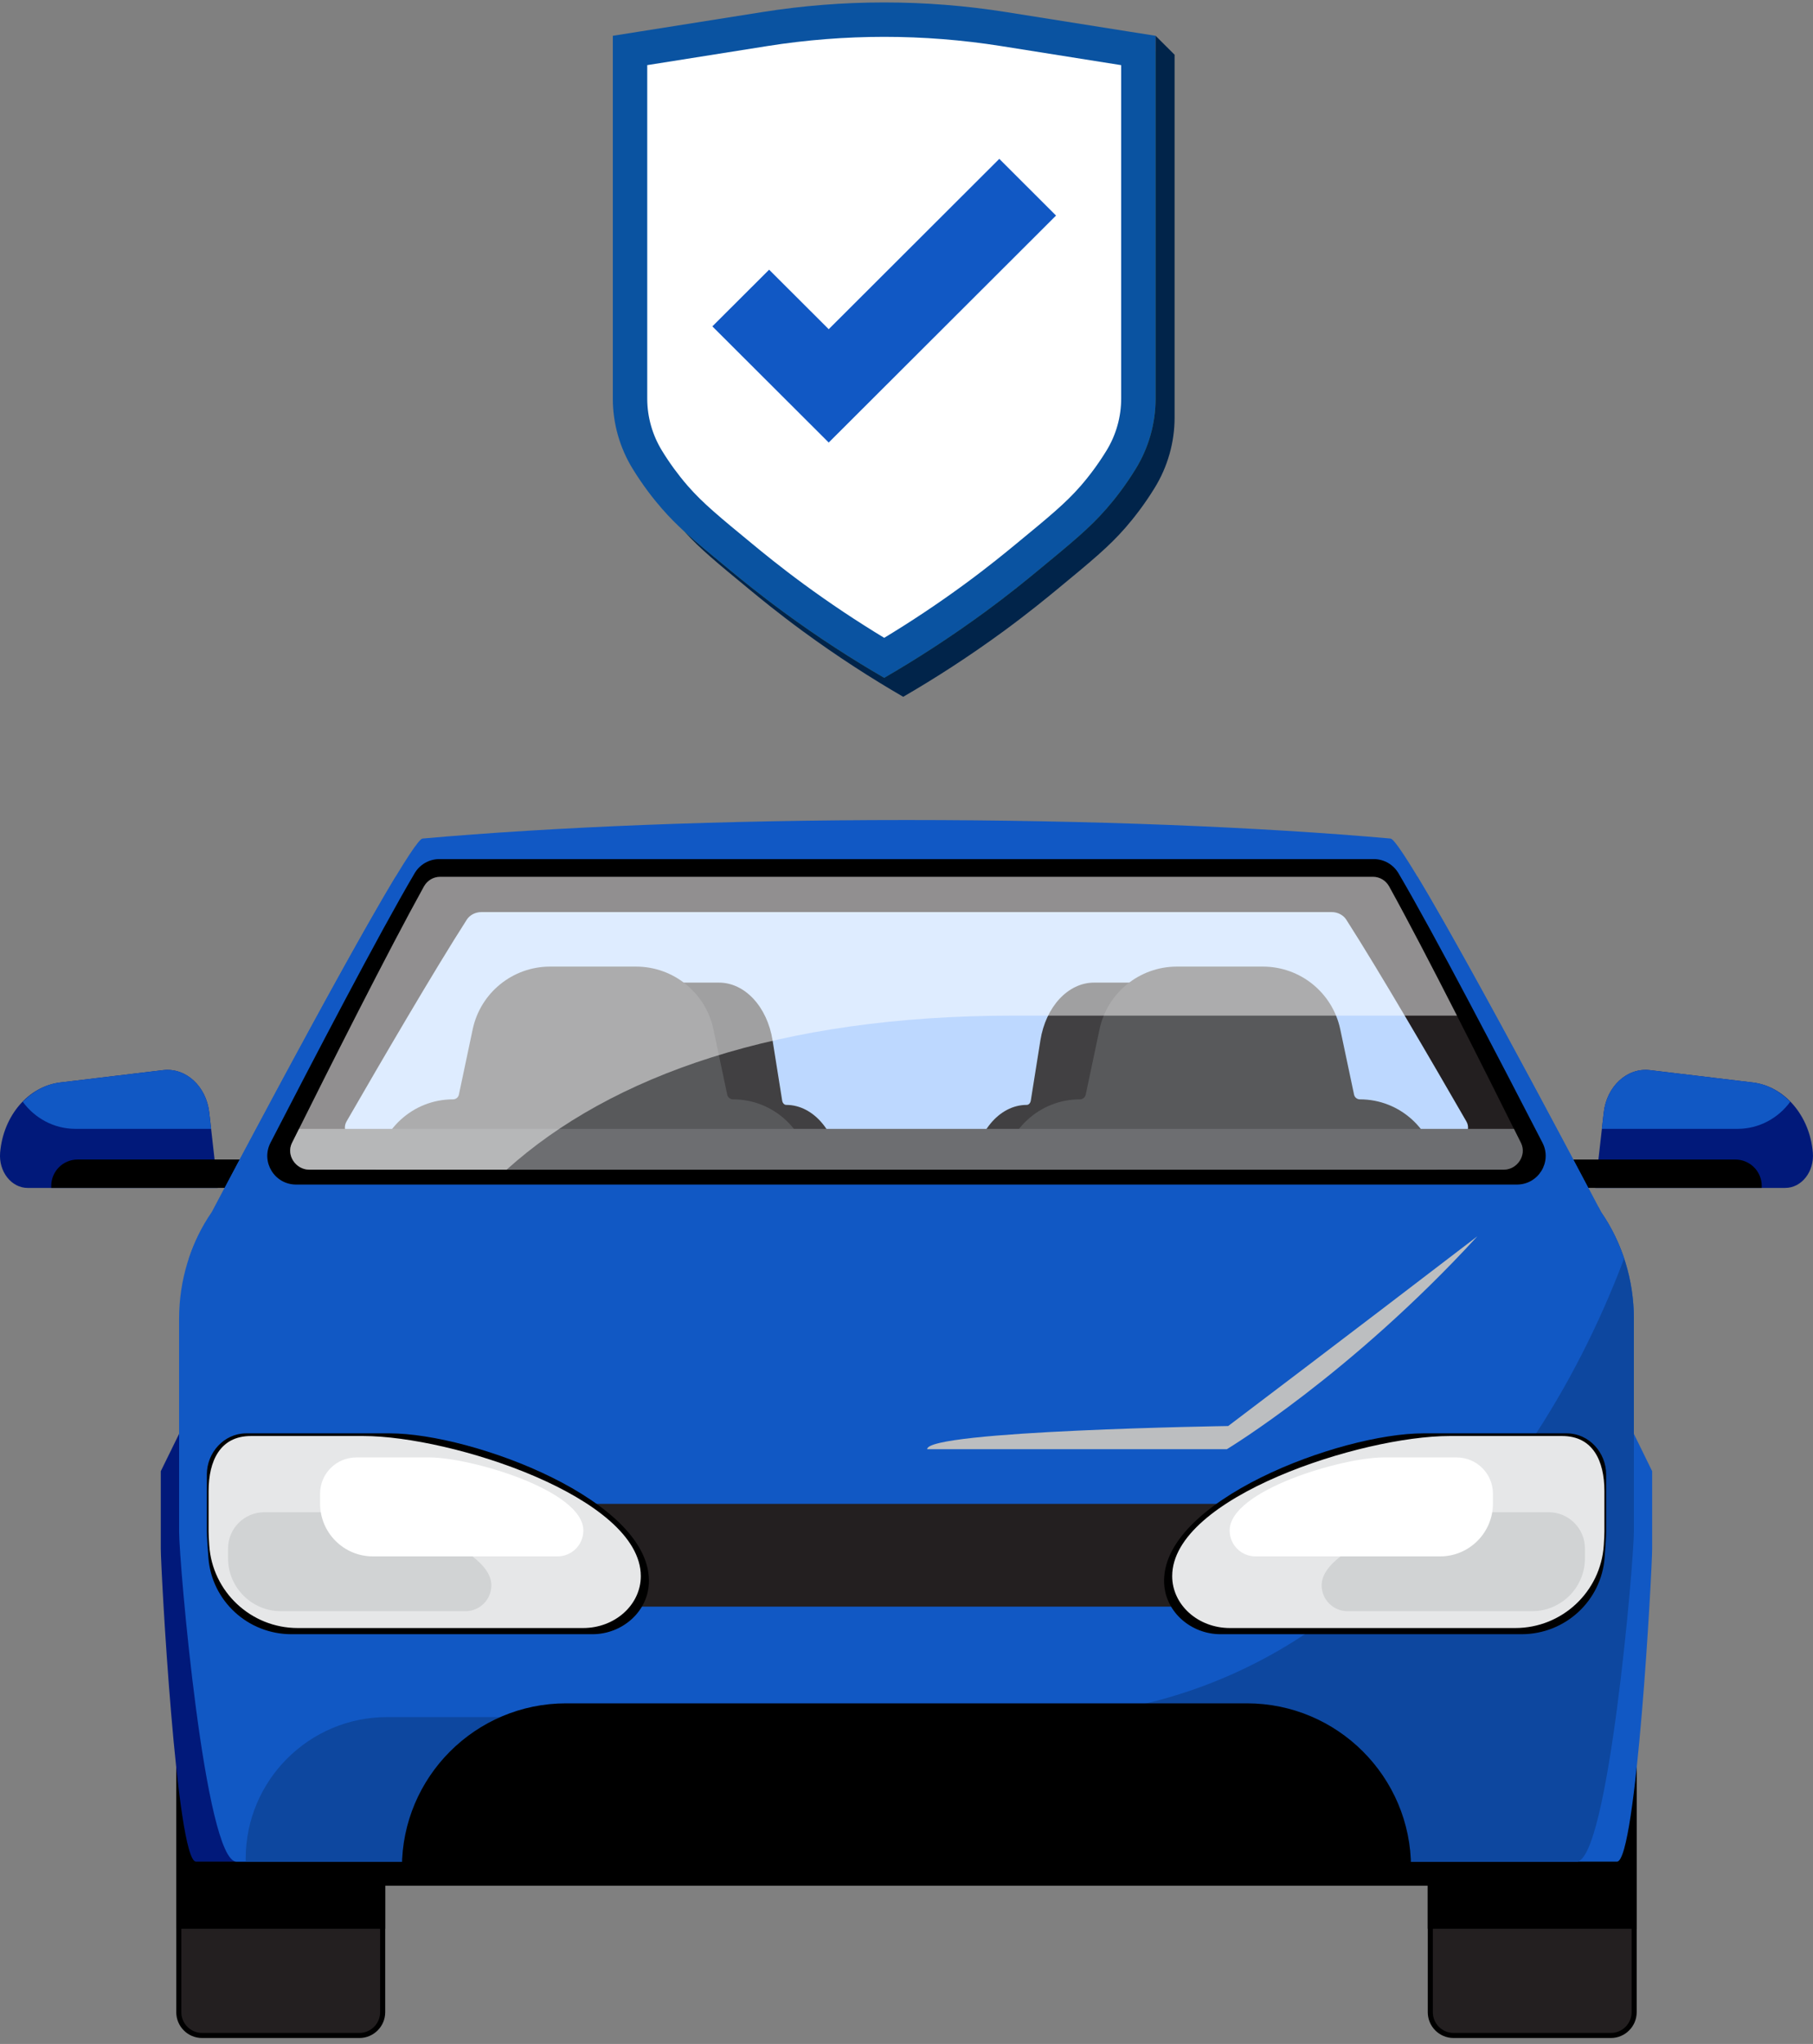 <svg width="71" height="80" viewBox="0 0 71 80" fill="none" xmlns="http://www.w3.org/2000/svg">
<rect x="0" y="0" width="71" height="80" fill="#808080" stroke="none"/>
<path d="M59.027 61.406H11.97V73.807H59.027V61.406Z" fill="black"/>
<path d="M63.996 61.24V78.758C63.996 79.26 63.587 79.669 63.085 79.669H56.924C56.421 79.669 56.013 79.261 56.013 78.758V61.24H63.996Z" fill="#231F20" stroke="black" stroke-width="0.199"/>
<path d="M14.986 61.24V78.758C14.986 79.26 14.577 79.669 14.075 79.669H7.914C7.411 79.669 7.003 79.261 7.002 78.758V61.24H14.986Z" fill="#231F20" stroke="black" stroke-width="0.199"/>
<path d="M64.095 61.14H55.913V75.492H64.095V61.14Z" fill="black"/>
<path d="M15.085 61.14H6.903V75.492H15.085V61.14Z" fill="black"/>
<path d="M63.323 72.865H51.014V55.232H63.549L64.701 57.583V60.616C64.701 61.427 64.085 72.866 63.323 72.866L63.323 72.865Z" fill="#1158C4"/>
<path d="M7.676 72.865H19.985V55.232H7.45L6.297 57.583V60.616C6.297 61.427 6.914 72.866 7.676 72.866V72.865Z" fill="#01197A"/>
<path d="M1.085 46.496H8.529L8.195 43.545C8.078 42.514 7.276 41.779 6.385 41.886L2.36 42.368C1.113 42.518 0.129 43.664 0.005 45.113C-0.058 45.854 0.444 46.496 1.085 46.496Z" fill="#01197A"/>
<path d="M9.634 46.495H2.007V46.415C2.007 45.846 2.469 45.384 3.038 45.384H9.634V46.495Z" fill="black"/>
<path d="M2.36 42.367L6.385 41.885C7.276 41.778 8.078 42.514 8.194 43.543L8.267 44.184H2.956C2.108 44.184 1.359 43.763 0.891 43.124C1.292 42.713 1.797 42.434 2.36 42.366V42.367Z" fill="#1158C4"/>
<path d="M69.915 46.496H62.47L62.805 43.545C62.922 42.514 63.724 41.779 64.615 41.886L68.639 42.368C69.886 42.517 70.871 43.664 70.994 45.112C71.057 45.853 70.556 46.495 69.915 46.495V46.496Z" fill="#01197A"/>
<path d="M61.364 45.385H67.961C68.53 45.385 68.992 45.847 68.992 46.416V46.495H61.364V45.385Z" fill="black"/>
<path d="M68.639 42.367L64.615 41.885C63.724 41.778 62.922 42.514 62.805 43.543L62.732 44.184H68.043C68.891 44.184 69.641 43.763 70.108 43.124C69.707 42.713 69.203 42.434 68.639 42.366V42.367Z" fill="#1158C4"/>
<path d="M62.7 47.441C62.7 47.441 55.045 32.872 54.457 32.821C49.354 32.369 42.734 32.096 35.5 32.096C28.266 32.096 21.651 32.369 16.548 32.821C15.96 32.873 8.297 47.442 8.297 47.442C7.464 48.645 7.014 50.107 7.014 51.611V59.95C7.014 61.13 8.021 72.866 9.262 72.866H61.738C62.979 72.866 63.985 61.131 63.985 59.95V51.614C63.985 50.109 63.534 48.645 62.7 47.441Z" fill="#1158C4"/>
<g style="mix-blend-mode:multiply">
<path d="M62.7 47.441C62.7 47.441 62.661 47.368 62.595 47.242L57.531 56.848C54.172 63.219 47.561 67.207 40.357 67.207H15.164C12.103 67.207 9.622 69.688 9.622 72.748V72.866H61.738C62.979 72.866 63.985 61.131 63.985 59.95V51.614C63.985 50.109 63.534 48.645 62.7 47.441V47.441Z" fill="#0D479F"/>
</g>
<path d="M8.296 47.442C7.911 47.998 7.611 48.613 7.397 49.259C8.376 51.853 9.623 54.288 11.109 56.508H22.158C16.893 55.986 12.861 54.043 10.939 47.823C10.674 46.966 11.319 46.095 12.216 46.095H58.783C59.679 46.095 60.325 46.966 60.06 47.823C58.138 54.043 54.106 55.986 48.842 56.508H59.891C61.378 54.289 62.623 51.855 63.602 49.262C63.387 48.614 63.086 47.998 62.7 47.44C62.7 47.44 57.76 38.04 55.513 34.316H15.492C13.242 38.04 8.297 47.442 8.297 47.442H8.296Z" fill="#1158C4"/>
<path d="M34.688 56.723H22.954C22.954 56.723 18.132 53.821 13.142 48.388C18.159 52.23 22.901 55.815 22.901 55.815C22.901 55.815 34.732 55.995 34.689 56.722L34.688 56.723Z" fill="#1158C4"/>
<g style="mix-blend-mode:multiply">
<path d="M36.311 56.723H48.045C48.045 56.723 52.867 53.821 57.857 48.388C52.84 52.231 48.098 55.815 48.098 55.815C48.098 55.815 36.267 55.995 36.31 56.723L36.311 56.723Z" fill="#BCBEC0"/>
</g>
<path d="M59.923 58.862H11.076V62.884H59.923V58.862Z" fill="#231F20"/>
<path d="M62.899 59.95V57.708C62.899 56.856 62.231 56.109 61.371 56.102C61.364 56.102 61.359 56.102 61.352 56.102H55.74C52.485 56.102 45.418 58.748 45.59 61.988C45.651 63.113 46.657 63.963 47.795 63.963H59.59C61.292 63.963 62.707 62.661 62.838 60.979C62.878 60.475 62.899 60.112 62.899 59.95H62.899Z" fill="black"/>
<path d="M61.177 56.206H56.768C53.328 56.206 45.905 58.595 45.905 61.69C45.905 62.813 46.917 63.722 48.164 63.722H59.339C61.174 63.722 62.688 62.301 62.807 60.48C62.823 60.229 62.831 60.044 62.831 59.941V58.365C62.831 57.172 62.376 56.206 61.177 56.206L61.177 56.206Z" fill="#E6E7E8"/>
<path d="M59.998 63.062H52.771C52.211 63.062 51.758 62.609 51.758 62.05C51.758 60.47 56.188 59.189 57.769 59.189H60.649C61.433 59.189 62.069 59.825 62.069 60.608V60.992C62.069 62.135 61.141 63.062 59.998 63.062Z" fill="#D1D3D4"/>
<path d="M56.395 60.918H49.168C48.608 60.918 48.155 60.465 48.155 59.905C48.155 58.325 52.585 57.045 54.166 57.045H57.046C57.831 57.045 58.466 57.68 58.466 58.464V58.847C58.466 59.991 57.538 60.918 56.395 60.918Z" fill="white"/>
<path d="M8.101 59.95V57.708C8.101 56.856 8.77 56.109 9.63 56.102C9.636 56.102 9.642 56.102 9.648 56.102H15.261C18.515 56.102 25.582 58.748 25.41 61.988C25.35 63.113 24.343 63.963 23.206 63.963H11.411C9.708 63.963 8.294 62.661 8.162 60.979C8.123 60.475 8.102 60.112 8.102 59.95H8.101Z" fill="black"/>
<path d="M9.823 56.206H14.232C17.673 56.206 25.095 58.595 25.095 61.69C25.095 62.813 24.083 63.722 22.836 63.722H11.661C9.827 63.722 8.312 62.301 8.194 60.48C8.177 60.229 8.169 60.044 8.169 59.941V58.365C8.169 57.172 8.625 56.206 9.824 56.206L9.823 56.206Z" fill="#E6E7E8"/>
<path d="M11.002 63.062H18.229C18.789 63.062 19.242 62.609 19.242 62.05C19.242 60.47 14.812 59.189 13.231 59.189H10.351C9.566 59.189 8.931 59.825 8.931 60.608V60.992C8.931 62.135 9.858 63.062 11.002 63.062Z" fill="#D1D3D4"/>
<path d="M14.605 60.918H21.832C22.392 60.918 22.845 60.465 22.845 59.905C22.845 58.325 18.415 57.045 16.834 57.045H13.954C13.169 57.045 12.534 57.68 12.534 58.464V58.847C12.534 59.991 13.461 60.918 14.605 60.918Z" fill="white"/>
<path d="M22.169 66.669H48.829C52.377 66.669 55.258 69.549 55.258 73.097V73.239H15.74V73.097C15.74 69.549 18.621 66.669 22.17 66.669H22.169Z" fill="black"/>
<path d="M11.594 46.364H59.405C60.247 46.364 60.791 45.476 60.406 44.727C58.795 41.599 56.178 36.576 54.768 34.181C54.565 33.836 54.197 33.625 53.797 33.625H17.207C16.807 33.625 16.439 33.836 16.237 34.18C14.826 36.574 12.207 41.597 10.593 44.727C10.207 45.475 10.752 46.364 11.595 46.364H11.594Z" fill="black"/>
<path d="M53.77 34.319H17.234C16.973 34.319 16.733 34.462 16.602 34.697C15.194 37.239 12.894 41.807 11.438 44.729C11.436 44.733 11.434 44.736 11.432 44.739C11.2 45.219 11.588 45.781 12.107 45.781H58.892C59.41 45.781 59.798 45.219 59.566 44.74C59.565 44.737 59.562 44.733 59.56 44.73C58.107 41.808 55.808 37.24 54.401 34.697C54.27 34.462 54.03 34.318 53.769 34.318L53.77 34.319Z" fill="#231F20"/>
<path d="M52.148 35.699H18.856C18.618 35.699 18.398 35.812 18.28 35.996C16.997 37.996 14.9 41.59 13.574 43.889C13.573 43.892 13.571 43.895 13.569 43.898C13.357 44.275 13.711 44.717 14.183 44.717H56.814C57.286 44.717 57.641 44.275 57.429 43.899C57.428 43.896 57.426 43.893 57.424 43.89C56.099 41.592 54.005 37.997 52.723 35.997C52.604 35.812 52.385 35.699 52.147 35.699L52.148 35.699Z" fill="#BDD8FF"/>
<path d="M30.789 43.246C30.713 43.246 30.646 43.175 30.631 43.076L30.256 40.722C30.046 39.403 29.17 38.46 28.156 38.46H25.82C24.805 38.46 23.929 39.404 23.719 40.722L23.345 43.076C23.329 43.176 23.263 43.246 23.186 43.246C22.09 43.246 21.189 44.359 21.089 45.781H32.887C32.787 44.359 31.886 43.246 30.789 43.246ZM47.813 43.246C47.736 43.246 47.67 43.175 47.654 43.076L47.28 40.722C47.07 39.403 46.194 38.46 45.179 38.46H42.843C41.829 38.46 40.952 39.404 40.743 40.722L40.368 43.076C40.352 43.176 40.286 43.246 40.21 43.246C39.113 43.246 38.212 44.359 38.112 45.781H49.911C49.811 44.359 48.91 43.246 47.813 43.246H47.813Z" fill="#414042"/>
<path d="M28.707 43.029C28.598 43.029 28.502 42.952 28.479 42.844L27.939 40.289C27.637 38.857 26.373 37.833 24.909 37.833H21.541C20.077 37.833 18.814 38.857 18.511 40.289L17.971 42.844C17.948 42.952 17.853 43.029 17.742 43.029C16.16 43.029 14.863 44.238 14.718 45.782H31.731C31.586 44.238 30.288 43.029 28.707 43.029H28.707ZM53.255 43.029C53.145 43.029 53.05 42.952 53.027 42.844L52.487 40.289C52.185 38.857 50.921 37.833 49.458 37.833H46.089C44.626 37.833 43.362 38.857 43.059 40.289L42.519 42.844C42.496 42.952 42.402 43.029 42.291 43.029C40.709 43.029 39.411 44.238 39.266 45.782H56.279C56.134 44.238 54.836 43.029 53.255 43.029H53.255Z" fill="#58595B"/>
<path d="M11.438 44.73C11.436 44.733 11.434 44.737 11.432 44.74C11.2 45.22 11.588 45.781 12.107 45.781H58.892C59.41 45.781 59.798 45.221 59.566 44.741C59.565 44.737 59.562 44.734 59.561 44.73C59.474 44.555 59.383 44.372 59.289 44.185H11.709C11.616 44.372 11.525 44.555 11.438 44.73V44.73Z" fill="#6D6E71"/>
<path opacity="0.5" d="M39.683 39.753H57.057C56.094 37.864 55.129 36.01 54.402 34.697C54.272 34.462 54.031 34.318 53.77 34.318H17.234C16.973 34.318 16.732 34.462 16.602 34.696C15.194 37.238 12.893 41.806 11.438 44.728C11.436 44.732 11.434 44.735 11.433 44.739C11.199 45.218 11.589 45.78 12.107 45.78H19.842C23.93 42.095 30.551 39.752 39.683 39.752V39.753Z" fill="white"/>
<path d="M45.255 2.026V15.601C45.255 16.574 44.984 17.528 44.474 18.357C44.063 19.022 43.658 19.537 43.323 19.92C42.674 20.664 41.998 21.219 40.648 22.332C40.235 22.672 39.54 23.244 38.585 23.944C37.216 24.948 35.885 25.803 34.628 26.532C33.371 25.803 32.038 24.948 30.67 23.944C29.716 23.244 29.02 22.672 28.608 22.332C27.822 21.685 27.264 21.227 26.808 20.811C26.764 20.762 26.719 20.713 26.675 20.662C26.668 20.655 26.662 20.647 26.654 20.639C26.323 20.259 25.927 19.75 25.524 19.099C25.014 18.27 24.742 17.317 24.742 16.343V2.144L30.595 1.215C33.759 0.712 36.982 0.712 40.148 1.215L44.921 1.973L45.256 2.026L45.255 2.026Z" fill="#23A573"/>
<path d="M45.255 1.401V15.601C45.255 16.574 44.984 17.528 44.474 18.357C44.063 19.022 43.658 19.537 43.324 19.92C42.674 20.663 41.998 21.219 40.648 22.332C40.235 22.672 39.54 23.244 38.585 23.944C37.216 24.948 35.885 25.803 34.628 26.532C33.371 25.803 32.039 24.948 30.67 23.944C29.716 23.244 29.021 22.672 28.608 22.332C27.822 21.685 27.265 21.226 26.808 20.811C26.48 20.51 26.203 20.23 25.932 19.92C25.924 19.913 25.918 19.905 25.911 19.896C25.58 19.517 25.183 19.008 24.781 18.357C24.27 17.528 23.999 16.574 23.999 15.601V1.401L29.851 0.473C33.015 -0.03 36.239 -0.03 39.404 0.473L44.177 1.231L45.255 1.401Z" fill="#0A53A1"/>
<path d="M34.627 24.965C33.546 24.311 32.487 23.605 31.469 22.858C30.532 22.171 29.838 21.599 29.466 21.292C28.178 20.233 27.53 19.698 26.955 19.042C26.943 19.028 26.932 19.015 26.92 19.002C26.563 18.59 26.229 18.136 25.93 17.649C25.549 17.032 25.347 16.323 25.347 15.6V2.549L30.062 1.801C31.567 1.563 33.103 1.442 34.627 1.442C36.152 1.442 37.687 1.563 39.192 1.801L43.907 2.55V15.6C43.907 16.323 43.706 17.032 43.324 17.65C43.019 18.145 42.677 18.611 42.307 19.034C41.729 19.695 41.081 20.229 39.788 21.292C39.415 21.599 38.722 22.171 37.785 22.858C36.767 23.605 35.708 24.312 34.627 24.965V24.965Z" fill="white"/>
<path d="M32.454 17.321L27.897 12.774L30.12 10.556L32.454 12.885L39.134 6.218L41.356 8.437L32.454 17.321Z" fill="#1158C4"/>
<path d="M45.999 2.143V16.343C45.999 17.316 45.727 18.27 45.217 19.098C44.807 19.764 44.401 20.278 44.067 20.662C43.417 21.405 42.742 21.96 41.391 23.074C40.978 23.414 40.283 23.985 39.329 24.686C37.959 25.69 36.628 26.545 35.371 27.273C34.114 26.545 32.782 25.69 31.413 24.686C30.459 23.986 29.764 23.414 29.351 23.074C28.091 22.036 27.418 21.483 26.808 20.81C27.264 21.226 27.822 21.685 28.607 22.332C29.02 22.672 29.715 23.243 30.67 23.944C32.038 24.948 33.37 25.803 34.627 26.531C35.884 25.803 37.215 24.948 38.585 23.944C39.539 23.244 40.235 22.672 40.647 22.332C41.998 21.219 42.674 20.663 43.323 19.92C43.658 19.537 44.063 19.022 44.473 18.357C44.984 17.528 45.255 16.574 45.255 15.601V1.401L45.999 2.143Z" fill="#01244A"/>
</svg>
